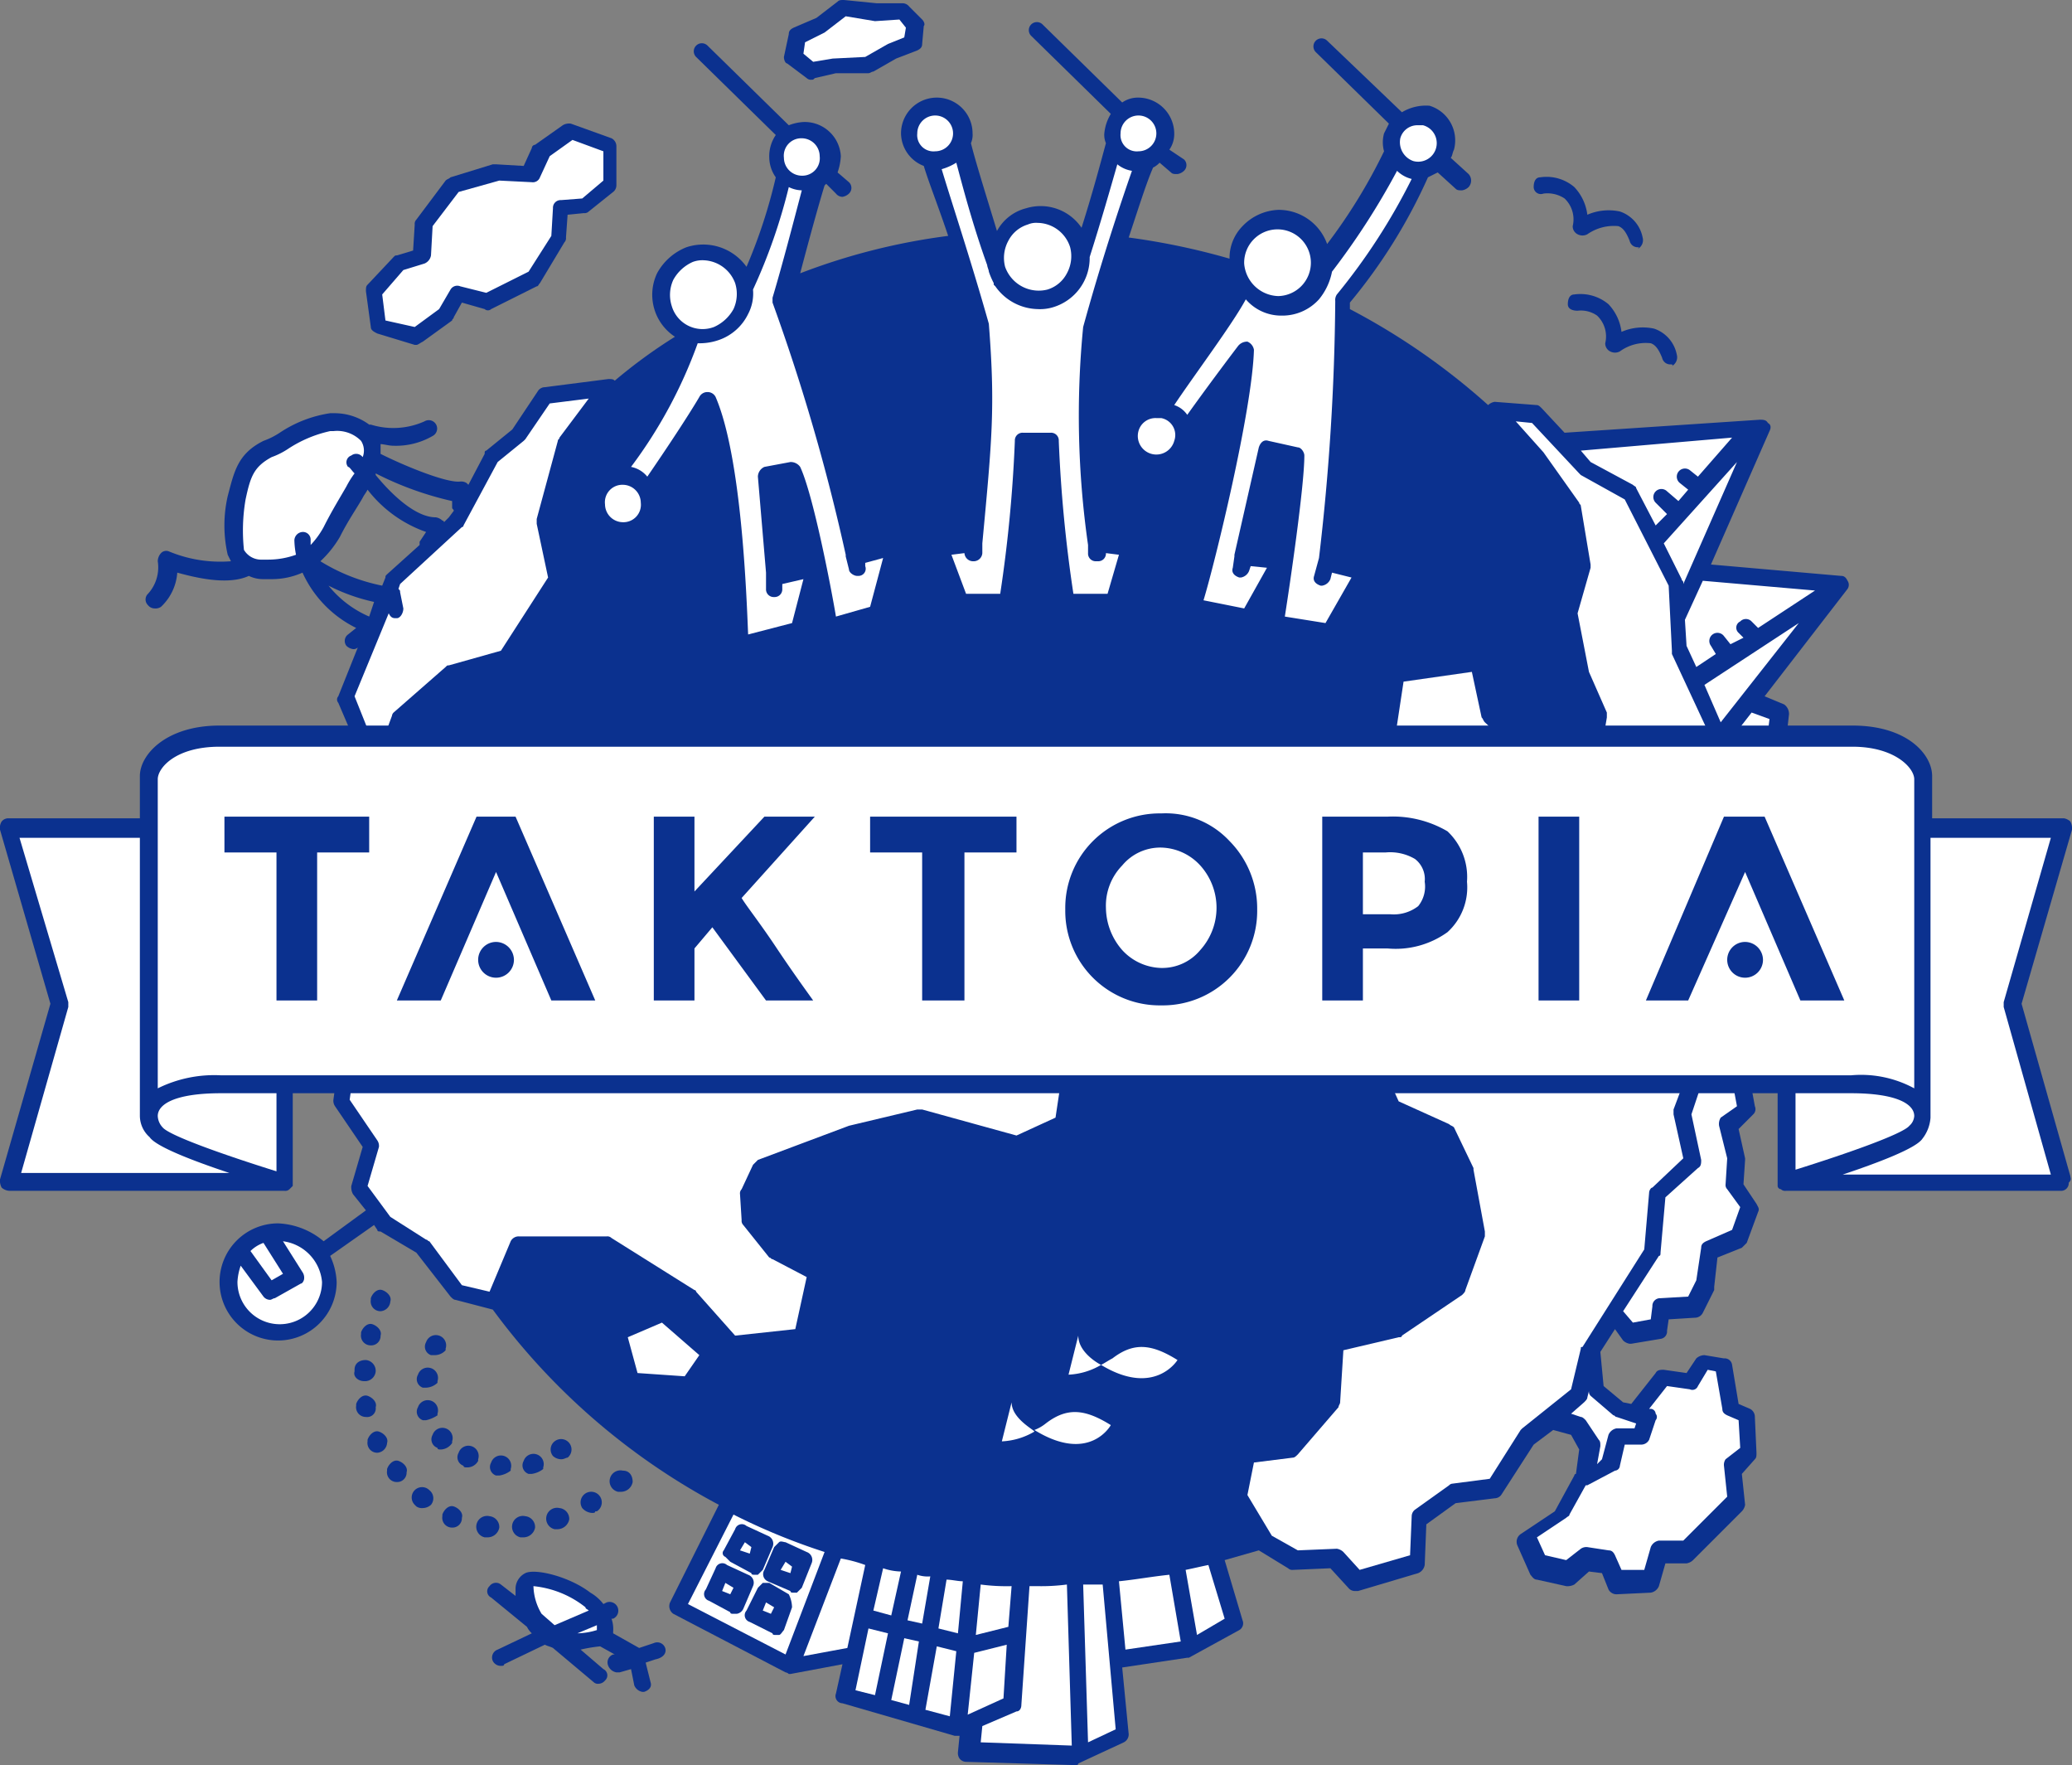 <svg xmlns="http://www.w3.org/2000/svg" width="127.4" height="108.5"><rect width="100%" height="100%" fill="#808080" stroke="none"/><path d="M113.6 35.7c-.1-.2-.2-.3-.4-.3l-8-.7 3.6-8.2c.1-.2.1-.4-.1-.5-.1-.2-.3-.2-.5-.2l-12 .8-1.4-1.5c-.1-.1-.2-.2-.3-.2l-2.6-.2a.758.758 0 00-.4.2A41.65 41.65 0 0083 19v-.4a33.145 33.145 0 004.8-7.7l.6-.3 1.1 1c.1.1.2.1.4.1a.758.758 0 00.4-.2.6.6 0 000-.8l-1.1-1c.1-.1.1-.3.2-.5a2.225 2.225 0 00-1.5-2.7 2.861 2.861 0 00-1.7.4l-4.6-4.4a.495.495 0 00-.7.7l4.5 4.4-.3.6a2.054 2.054 0 000 1.1 33.557 33.557 0 01-3.5 5.7 3.162 3.162 0 00-3-2.1 3.212 3.212 0 00-2.2 1 2.792 2.792 0 00-.8 2 42.64 42.64 0 00-6.2-1.3c.6-1.8 1.1-3.4 1.5-4.3a1.38 1.38 0 00.4-.3l.7.6c.1.1.2.1.4.1a.758.758 0 00.4-.2.483.483 0 000-.7l-.9-.6a1.689 1.689 0 00.3-1A2.22 2.22 0 0070 6a1.689 1.689 0 00-1 .3l-4.9-4.8a.495.495 0 00-.7.7L68.3 7a2.843 2.843 0 00-.4 1.2 1.268 1.268 0 00.1.6c-.3 1.1-.8 3-1.5 5.2a3.037 3.037 0 00-3.4-1.2 2.827 2.827 0 00-1.8 1.4c-.7-2.3-1.3-4.2-1.6-5.4a1.268 1.268 0 00.1-.6 2.2 2.2 0 00-4.4 0 2.175 2.175 0 001.4 2c.3 1 .9 2.5 1.5 4.3a39.18 39.18 0 00-9.1 2.3c.5-1.9 1.1-4.1 1.5-5.4l.1-.1.6.6a.52.52 0 00.4.2.758.758 0 00.4-.2.483.483 0 000-.7l-.7-.6a3.553 3.553 0 00.2-1 2.225 2.225 0 00-2.3-2.1 2.92 2.92 0 00-.9.2l-5-4.9a.495.495 0 00-.7.7l4.9 4.8a2.3 2.3 0 00-.4 1.4 2.144 2.144 0 00.4 1.2 32.274 32.274 0 01-1.8 5.5 3.274 3.274 0 00-3.7-1.2 3.529 3.529 0 00-1.8 1.6 3.085 3.085 0 001.1 3.9 31.755 31.755 0 00-3.7 2.7c-.1-.1-.2-.1-.4-.1l-3.9.5a.52.52 0 00-.4.2l-1.6 2.4-1.6 1.3c-.1 0-.1.1-.1.2l-1 1.9-.1-.1a.6.6 0 00-.4-.1c-.8.1-3.3-.9-4.9-1.7v-.6c.2 0 .5.1.8.1a4.5 4.5 0 002.4-.6.515.515 0 10-.5-.9 4.683 4.683 0 01-3.3.2h-.1a3.606 3.606 0 00-2.2-.7h-.2a7.588 7.588 0 00-3.1 1.2 4.671 4.671 0 01-1 .5c-1.6.8-1.8 1.9-2.2 3.4a8.115 8.115 0 000 3.6l.2.4a8.225 8.225 0 01-3.8-.6.44.44 0 00-.5.1.764.764 0 00-.2.5 2.411 2.411 0 01-.6 2 .483.483 0 000 .7.52.52 0 00.4.2.6.6 0 00.4-.1 3.191 3.191 0 001-2.1c1.1.3 3.1.8 4.4.2a2 2 0 00.9.2h.5a4.638 4.638 0 001.9-.4 7.033 7.033 0 003.3 3.4l-.5.4a.494.494 0 00-.1.7.758.758 0 00.4.2.367.367 0 00.3-.1l-1.2 3a.3.3 0 000 .4l.9 2.1-.5 3.2v.3l.7 1.6a.55.55 0 00.5.3 22.752 22.752 0 00-.2 2.6.55.55 0 00-.5.3l-1.1 2.7v.3l.8 4.4-.9 6.6a.6.6 0 00.1.4l1.7 2.5-.7 2.4a.9.9 0 00.1.5l.8 1-2.6 1.9a4.639 4.639 0 00-2.8-1.1 3.6 3.6 0 103.6 3.6 4.193 4.193 0 00-.4-1.6l2.7-1.9.2.3c0 .1.1.1.2.1l2.2 1.3 2.1 2.7c.1.1.2.2.3.2l2.3.6a41.158 41.158 0 0013.9 12l-3 6a.574.574 0 00.2.7l6.9 3.6a.349.349 0 01.2.1h.1l3.2-.6-.4 1.8a.441.441 0 00.4.6l6.9 2h.3l-.1 1a.6.6 0 00.1.4.52.52 0 00.4.2l6.7.2c.1 0 .2 0 .2-.1l2.8-1.3a.55.55 0 00.3-.5l-.4-4.1 4-.6h.1l3.1-1.7a.481.481 0 00.2-.6l-1.1-3.7 2.1-.6 1.8 1.1a.367.367 0 00.3.1l2.3-.1 1.1 1.2a.52.52 0 00.4.2h.2l3.7-1.1a.664.664 0 00.4-.5l.1-2.5 1.8-1.3 2.4-.3a.52.52 0 00.4-.2l2-3.1 1.2-.9 1.1.3.5.9-.2 1.5a.1.1 0 00-.1.1l-1.2 2.2-2.1 1.4a.574.574 0 00-.2.7l.8 1.8c.1.1.2.3.4.3l1.8.4a.9.9 0 00.5-.1l.9-.8.8.1.4 1a.55.55 0 00.5.3l2.1-.1a.664.664 0 00.5-.4l.4-1.4h1.3a.758.758 0 00.4-.2l3-3a.758.758 0 00.2-.4l-.2-1.9.8-.9c.1-.1.1-.2.1-.4l-.1-2.2a.55.55 0 00-.3-.5l-.7-.3-.4-2.4a.458.458 0 00-.5-.4l-1.2-.2a.764.764 0 00-.5.2l-.6.9-1.4-.2c-.2 0-.4 0-.5.2l-1.5 1.9-.5-.1-1.2-1-.2-2.1.9-1.4.5.7a.758.758 0 00.4.2h.1l1.8-.3a.458.458 0 00.4-.5l.1-.7 1.6-.1a.55.55 0 00.5-.3l.7-1.4v-.2l.2-1.8 1.5-.6.3-.3.7-1.9c.1-.2 0-.3-.1-.5l-.8-1.2.1-1.5v-.1l-.4-1.8.9-.9a.44.44 0 00.1-.5l-.4-2.2a.43.43 0 00-.4-.4l-2.4-.7.1-.8 2-3.5a.367.367 0 00.1-.3l-.1-1.1.9-1 1.1-1.4a.749.749 0 00.1-.5l-.6-1.7.9-.5a.55.55 0 00.3-.5l-.1-2a.367.367 0 00-.1-.3l-.7-.9 1.6-1.1a.758.758 0 00.2-.4v-2.1a.367.367 0 00-.1-.3l-.5-.6.2-1.8a.713.713 0 00-.3-.6l-1.2-.5 5.1-6.6a.446.446 0 000-.5zm-90.9 2.2a6.537 6.537 0 01-2.5-1.9 11.565 11.565 0 002.8 1zm3.1-4.6v.2l-2 1.8c-.1.1-.1.1-.1.2l-.2.5a11.513 11.513 0 01-3.8-1.5 6.544 6.544 0 001.2-1.5c.5-1 1-1.7 1.4-2.4.1-.2.2-.3.3-.5a7.8 7.8 0 003.6 2.6zm1.8-1.5l-.3.3a.1.1 0 00-.1-.1.758.758 0 00-.4-.2c-1.3 0-2.8-1.5-3.7-2.6v-.1a19.957 19.957 0 004.7 1.7v.4c0 .1.1.1.1.2z" fill="#0b318f"/><path d="M49.9 4.9a.367.367 0 01-.3-.1l-1.2-.9c-.1 0-.2-.2-.2-.4l.3-1.4c0-.2.1-.3.3-.4l1.4-.6 1.3-1c.1-.1.2-.1.4-.1l2 .2h1.6a.52.52 0 01.4.2l.8.8c.1.1.2.3.1.4l-.1 1.1c0 .2-.1.3-.3.4l-1.3.5-1.4.8c-.1 0-.2.1-.3.1h-2l-1.3.3c-.1.1-.1.1-.2.1zm50.8 10.3a.51.51 0 01-.5-.4c-.2-.5-.4-.8-.7-.9a2.851 2.851 0 00-1.9.5.637.637 0 01-.6 0 .55.55 0 01-.3-.5 1.772 1.772 0 00-.5-1.7 1.9 1.9 0 00-1.3-.3.441.441 0 01-.6-.4c0-.3.1-.6.4-.6a2.627 2.627 0 012.1.6 3.013 3.013 0 01.8 1.7 3.29 3.29 0 012-.2 2.105 2.105 0 011.4 1.6.61.61 0 01-.3.7c.1-.1.1-.1 0-.1zm2 7.2a.51.51 0 01-.5-.4c-.2-.5-.4-.8-.7-.9a2.7 2.7 0 00-1.9.5.637.637 0 01-.6 0 .55.55 0 01-.3-.5 1.772 1.772 0 00-.5-1.7 1.737 1.737 0 00-1.2-.3c-.3 0-.6-.1-.6-.4s.1-.6.4-.6a2.689 2.689 0 012.1.6 3.013 3.013 0 01.8 1.7 3.29 3.29 0 012-.2 2.105 2.105 0 011.4 1.6.61.61 0 01-.3.7c.1-.1 0-.1-.1-.1zm-77.1-1.2h-.1l-2.3-.7c-.2-.1-.4-.2-.4-.4l-.3-2.2c0-.2 0-.3.1-.4l1.6-1.7c.1-.1.1-.1.2-.1l1-.3.1-1.6a.367.367 0 01.1-.3l1.8-2.4c.1-.1.2-.1.3-.2l2.6-.8h.2l1.7.1.5-1.1a.215.215 0 01.2-.2l1.7-1.2a.749.749 0 01.5-.1l2.5.9a.55.55 0 01.3.5v2.4a.52.52 0 01-.2.4L36.2 13a.367.367 0 01-.3.1l-1 .1-.1 1.4a.367.367 0 01-.1.3l-1.5 2.5c-.1.1-.1.2-.2.2L30.2 19a.3.3 0 01-.4 0l-1.4-.4-.5.9c0 .1-.1.1-.1.2L26 21c-.2.1-.3.2-.4.2zm15.3 80.1a.517.517 0 00-.7-.3l-.9.3-1.6-.9v-.1a1.95 1.95 0 00-.1-.8h.1a.539.539 0 00-.4-1l-.2.1a2.7 2.7 0 00-.8-.7c-1.3-1-3.4-1.5-4-1.2a1.09 1.09 0 00-.6.9v.5l-.9-.7a.483.483 0 00-.7.1.423.423 0 00.1.7l2.2 1.8a1.38 1.38 0 00.3.4l-2.1 1a.517.517 0 00-.3.7.55.55 0 00.5.3c.1 0 .2 0 .2-.1l2.5-1.2c.2.1.3.1.5.2l2.5 2.1a.367.367 0 00.3.1.52.52 0 00.4-.2.423.423 0 00-.1-.7l-1.4-1.2a9.642 9.642 0 011.2-.2l.9.5h-.1a.517.517 0 00-.3.7.664.664 0 00.5.4h.2l.7-.2.2 1a.664.664 0 00.5.4h.1c.3-.1.5-.3.4-.6l-.3-1.2.6-.2c.5-.1.7-.4.6-.7zM30 94.5h-.2a.667.667 0 01.3-1.3.669.669 0 01.6.7.73.73 0 01-.7.6zm6.4-1.5a.864.864 0 01-.6-.3.652.652 0 11.9.2h-.1c0 .1-.1.1-.2.1zM26 92.7a.6.6 0 01-.4-.1l-.1-.1a.636.636 0 11.9-.9.633.633 0 01.1.9.764.764 0 01-.5.2zm-3.6-7.8c-.4 0-.7-.3-.6-.6v-.1c0-.4.3-.6.7-.6a.669.669 0 01.6.7.661.661 0 01-.7.6zm1-4.3a.6.6 0 01-.6-.7v-.1c.1-.3.4-.6.7-.5s.6.4.5.7a.645.645 0 01-.6.6zm3.3 2.7h-.2a.553.553 0 01-.3-.8.632.632 0 111.2.4v.1a.908.908 0 01-.7.3zm7.8 6.4a.764.764 0 01-.5-.2.633.633 0 01.1-.9.64.64 0 01.8 1c-.1 0-.2.1-.4.1zm-11.7-7a.6.6 0 01-.6-.7v-.1c.1-.3.4-.6.7-.5s.6.4.5.7a.576.576 0 01-.6.6zm-.3 4.4a.6.6 0 01-.6-.7v-.1c.1-.3.4-.6.7-.5s.6.4.5.7a.53.53 0 01-.6.6zm.7 2.2a.6.6 0 01-.6-.7v-.1c.1-.3.4-.6.7-.5s.6.4.5.7a.645.645 0 01-.6.6zm1.2 1.8a.6.6 0 01-.6-.7v-.1c.1-.3.4-.6.7-.5s.6.4.5.7a.576.576 0 01-.6.6zm3.4 2.8a.6.6 0 01-.6-.7v-.1c.1-.3.4-.6.7-.5s.6.4.5.7a.576.576 0 01-.6.6zm4.4.6H32a.667.667 0 01.3-1.3.669.669 0 01.6.7.73.73 0 01-.7.6zm2.1-.5h-.2a.667.667 0 01.3-1.3.669.669 0 01.6.7.749.749 0 01-.7.6zm3.9-2.3H38a.667.667 0 01.3-1.3c.4 0 .6.3.6.7a.73.73 0 01-.7.6zm-12-6.4H26a.553.553 0 01-.3-.8.632.632 0 111.2.4v.1a1.08 1.08 0 01-.7.3zm0 2H26a.553.553 0 01-.3-.8.632.632 0 111.2.4v.1a2.117 2.117 0 01-.7.3zm.9 1.8c-.1 0-.2 0-.2-.1a.553.553 0 01-.3-.8.632.632 0 111.2.4v.1a.867.867 0 01-.7.4zm1.6 1.1c-.1 0-.2 0-.2-.1a.553.553 0 01-.3-.8.632.632 0 111.2.4v.1a.755.755 0 01-.7.4zm2 .5h-.2a.553.553 0 01-.3-.8.632.632 0 111.2.4v.1a1.493 1.493 0 01-.7.3zm2-.1h-.2a.553.553 0 01-.3-.8.632.632 0 111.2.4v.1a1.493 1.493 0 01-.7.3z" fill="#0b318f"/><path d="M51.2 3.6l2-.1 1.4-.8 1-.4.1-.6-.4-.5-1.5.1L52 1l-1.3 1-1.2.6-.1.7.6.5zM25.5 20.1L27 19l.7-1.2a.481.481 0 01.6-.2l1.6.4 2.6-1.3 1.4-2.2.1-1.7a.472.472 0 01.5-.5l1.3-.1 1.3-1.1V9.3l-1.9-.7-1.4 1-.6 1.3a.462.462 0 01-.5.3l-2-.1-2.5.7-1.6 2.1-.1 1.8a.664.664 0 01-.4.5l-1.3.4-1.3 1.5.2 1.6zm12.8 12a1.073 1.073 0 001.1-1.2 1.11 1.11 0 00-1.1-1.1 1.073 1.073 0 00-1.1 1.2 1.11 1.11 0 001.1 1.1zm11-21.3a1.073 1.073 0 001.1-1.2 1.11 1.11 0 00-1.1-1.1 1.073 1.073 0 00-1.1 1.2 1.11 1.11 0 001.1 1.1zm-5.4 9.3a2.545 2.545 0 001.2-1.1 2.22 2.22 0 00.1-1.6 2.149 2.149 0 00-1.9-1.4 1.7 1.7 0 00-.7.1 2.545 2.545 0 00-1.2 1.1 2.22 2.22 0 00-.1 1.6 1.976 1.976 0 002.6 1.3z" fill="#fff"/><path d="M43 24.4a.55.55 0 01.5-.3.55.55 0 01.5.3c1.6 3.7 1.9 12.2 2 14.6l2.7-.7.7-2.7-1.3.3v.3a.472.472 0 01-.5.5.472.472 0 01-.5-.5v-1l-.5-5.9a.675.675 0 01.4-.6l1.6-.3a.713.713 0 01.6.3c.8 1.7 1.9 7.4 2.2 9.2l2.1-.6.8-3-1.1.3v.2a.441.441 0 01-.4.6h-.1c-.2 0-.5-.2-.5-.4l-.2-.8v-.1a123.545 123.545 0 00-4.5-15.5v-.3c.6-2 1.3-4.7 1.8-6.6a1.884 1.884 0 01-.8-.2 34.382 34.382 0 01-2.2 6.3 2.7 2.7 0 01-.3 1.5 3.143 3.143 0 01-1.8 1.6 3.6 3.6 0 01-1.1.2h-.2a29.027 29.027 0 01-4.1 7.6 1.7 1.7 0 011 .6c2.4-3.5 3.2-4.9 3.2-4.9zm21.4-6.6a2 2 0 001.2-1 2.193 2.193 0 00.2-1.6 2.131 2.131 0 00-2-1.5 1.268 1.268 0 00-.6.1 2 2 0 00-1.2 1 2.193 2.193 0 00-.2 1.6 2.192 2.192 0 002.6 1.4zm-6.9-8.5a1.1 1.1 0 10-1.1-1.1 1 1 0 001.1 1.1zm12.5 0a1.1 1.1 0 10-1.1-1.1A1 1 0 0070 9.3zm8.6 8.9a2.051 2.051 0 10-2.1-2 2.165 2.165 0 002.1 2zm-7.2 7.5h-.3a1.084 1.084 0 00-1.1.8 1.14 1.14 0 002.2.6 1.058 1.058 0 00-.8-1.4z" fill="#fff"/><path d="M76.9 34.8l-.1.3a.664.664 0 01-.5.4h-.1c-.3-.1-.5-.3-.4-.6l.1-.7v-.1l1.5-6.6c.1-.3.3-.5.6-.4l1.8.4c.2 0 .4.3.4.5 0 1.9-.9 8-1.2 9.9l2.5.4 1.6-2.8-1.2-.3-.1.4a.664.664 0 01-.5.4h-.1c-.3-.1-.5-.3-.4-.6l.3-1.1a142.609 142.609 0 001-15.8.6.6 0 01.1-.4 37.7 37.7 0 004.6-7.1 1.934 1.934 0 01-.9-.5 44.973 44.973 0 01-4 6.2 3.805 3.805 0 01-.8 1.7 3.029 3.029 0 01-2.2 1h-.1a2.865 2.865 0 01-2.2-1c-.8 1.5-3.2 4.7-4.4 6.5a1.555 1.555 0 01.8.6c1.5-2.1 3.1-4.2 3.1-4.2a.713.713 0 01.6-.3.664.664 0 01.4.5c-.1 3.7-2.4 13.1-3.1 15.4l2.5.5 1.4-2.5zm10-24.9a1.14 1.14 0 10.6-2.2h-.3a1.084 1.084 0 00-1.1.8 1.226 1.226 0 00.8 1.4zM34.3 27.1c0-.1.1-.1.1-.2l1.8-2.4-2.4.3-1.5 2.2-.1.1-1.6 1.3-2.1 3.9a.1.1 0 01-.1.1l-3.8 3.5-.1.3c.1.1.1.1.1.2l.2 1c0 .3-.2.6-.4.6h-.1c-.2 0-.3-.1-.4-.3l-2.1 5.1.8 2v.3l-.3 3.2.1.3 1.7-4.6a.349.349 0 01.1-.2l3.2-2.8c.1-.1.1-.1.2-.1l3.2-.9 2.9-4.5-.7-3.3v-.3zm-12.9 1.6a.443.443 0 01.2-.7.494.494 0 01.7.1 1.1 1.1 0 00-.1-1 2.059 2.059 0 00-1.7-.6h-.2a7.677 7.677 0 00-2.6 1.1 4.671 4.671 0 01-1 .5c-1.1.6-1.3 1.2-1.6 2.6a11.246 11.246 0 00-.1 3.1 1.225 1.225 0 001.1.6h.4a5.079 5.079 0 001.7-.3 5.1 5.1 0 01-.1-.9.536.536 0 01.5-.5.472.472 0 01.5.5v.3a5.223 5.223 0 00.8-1.1c.5-1 1-1.8 1.4-2.5a5.582 5.582 0 01.5-.8c-.2-.2-.3-.4-.4-.4zm21.4 50.7l2.4 2.7 3.7-.4.7-3.2-2.1-1.1c-.1 0-.1-.1-.2-.1l-1.6-2a.367.367 0 01-.1-.3l-.1-1.6a.367.367 0 01.1-.3l.7-1.5.3-.3 5.6-2.1 4.2-1h.3l5.8 1.6 2.4-1.1.3-2-2.2-1.9a.764.764 0 01-.2-.5l.6-3.9c0-.1.1-.2.1-.3l2.9-3.4.2-4.7-1.6-.9-1.6 2.1c0 .1-.1.1-.2.1a12.513 12.513 0 01-3.4 1.6 10.434 10.434 0 01-2.5-.8.215.215 0 01-.2-.2l-2.7-4-3.5-.9-.9 2.4-.3.3-5.2 2.2a.454.454 0 01-.5 0l-2.3-1.4-3.5 3.6 1.7 3.2 1.2 4.2a.6.6 0 01-.1.4l-1.2 1.9c-.1.1-.2.2-.3.2l-2 .7h-.3l-1.8-.5-4.4-1c-.1 0-.3-.1-.3-.2l-3-4.8-2.7-.4c-.2 0-.3-.1-.4-.3l-2.4-4.4-.6 1.5.8 4.3v.2l-.9 6.5 1.7 2.5a.6.6 0 01.1.4l-.7 2.4 1.4 1.9 2.2 1.4c.1 0 .1.1.2.1l2 2.7 1.7.4 1.3-3.1a.55.55 0 01.5-.3h5.4a.367.367 0 01.3.1l5.1 3.2a.1.1 0 01.1.1zm54.4 3.5c0-.1 0-.1.1-.1l3.8-6 .3-3.5c0-.1.1-.3.2-.3l1.9-1.8-.6-2.7v-.3l.6-1.6.3-2.9c0-.1 0-.2.1-.2l2-3.4-.7-6.4-1.1-3.5v-.3l1.4-3.9-2.7-5.8V40l-.2-4-2.7-5.3-2.7-1.5-.1-.1-2.9-3.1-1-.1 1.7 1.9 2.2 3.1c0 .1.1.1.1.2l.6 3.6v.2l-.8 2.8.7 3.6 1.1 2.5v.3l-.3 1.8c0 .1-.1.2-.2.3l-2.2 2.1a.483.483 0 01-.7 0l-2.2-2.1-1.9-1.8c-.1-.1-.1-.2-.2-.3l-.6-2.8-4.2.6-.5 3.3 2.4 3.6a.367.367 0 01.1.3l-.5 8v.2l-3.2 7.3 1.4 3.1 3.1 1.4c.1.1.2.1.3.2l1.2 2.5v.1l.7 3.8v.3l-1.2 3.3c0 .1-.1.2-.2.3l-3.7 2.5c0 .1-.1.1-.2.1l-3.4.8-.2 3.2c0 .1-.1.2-.1.3l-2.5 2.9c-.1.1-.2.2-.3.2l-2.4.3-.4 2 1.5 2.5 1.6.9 2.4-.1a.758.758 0 01.4.2l1 1.1 3.1-.9.1-2.4a.52.52 0 01.2-.4l2.1-1.5a.31.31 0 01.2-.1l2.3-.3 1.9-3 .1-.1 3-2.4zm6.2-47.3c0 .1.1.1.1.2v.1l3.3-7.5-4.5 5zm-3-5.8c.1.1.2.1.2.2l1.2 2.3.7-.7-.7-.7a.495.495 0 01.7-.7l.7.6.6-.7-.5-.4a.5.5 0 01.6-.8l.5.4 2.1-2.4-9.3.8.6.7zm5.4 14.6l4.8-6.1-5.8 3.8zm1.9-6.2l.4.4 3.5-2.3-6.9-.6-1.1 2.4.1 1.6.6 1.3 1.2-.8-.3-.5a.5.5 0 11.8-.6l.4.5.8-.4-.3-.3a.423.423 0 01.1-.7.483.483 0 01.7 0z" fill="#fff"/><path d="M106.8 68l-.3-1.6-1.9-.6-.1 1.1v.1l-.5 1.5.6 2.8c0 .2 0 .4-.2.5l-2 1.8-.3 3.4c0 .1 0 .2-.1.2l-2.2 3.4.6.7 1.1-.2.1-.8a.472.472 0 01.5-.5l1.7-.1.5-1 .3-2c0-.2.1-.3.3-.4l1.6-.7.5-1.4-.8-1.1a.367.367 0 01-.1-.3l.1-1.6-.5-2a.749.749 0 01.1-.5zm1.8-22.2l.2-1.6-1.1-.4-1.4 1.8.1.3a.3.3 0 010 .4l-1.4 3.9 1.1 3.4.5 4.1.3-.3.9-1.1-.6-1.8a.481.481 0 01.2-.6l1-.6-.1-1.5-1-1.2a.6.6 0 01-.1-.4.758.758 0 01.2-.4l1.9-1.2V47l-.5-.6a.988.988 0 01-.2-.6zM107 89l-.1-1.7-.7-.3c-.2-.1-.3-.2-.3-.4l-.4-2.3-.5-.1-.6 1a.365.365 0 01-.5.2l-1.4-.2-1.1 1.4h.1a.319.319 0 01.3.3.3.3 0 010 .4l-.4 1.2a.55.55 0 01-.5.3h-1l-.3 1.3a.319.319 0 01-.3.3l-1.7.9h-.1l-1 1.8c0 .1-.1.1-.2.2l-1.8 1.2.5 1.1 1.3.3.9-.7a.6.6 0 01.4-.1l1.3.2c.2 0 .3.1.4.3l.4.9h1.4l.4-1.4a.664.664 0 01.5-.4h1.5l2.7-2.7-.2-1.9a.6.6 0 01.1-.4z" fill="#fff"/><path d="M98.5 89.7l.4-1.5a.664.664 0 01.5-.4h1.1l.1-.3-1.2-.4c-.1 0-.1-.1-.2-.1l-1.4-1.2a.367.367 0 01-.1-.3l-.1.4c0 .1-.1.2-.2.3l-.8.7.6.2c.1 0 .2.1.3.2l.8 1.2c.1.1.1.2.1.4l-.2 1.1zM17.4 78.3l-1.2-1.9a2.177 2.177 0 00-.8.5l1.3 1.8z" fill="#fff"/><path d="M17.4 76.3l1.2 1.9a.6.6 0 01.1.4c0 .1-.1.3-.2.3l-1.6.9c-.1 0-.2.1-.3.1a.52.52 0 01-.4-.2l-1.4-1.9a3.553 3.553 0 00-.2 1 2.6 2.6 0 005.2 0 2.765 2.765 0 00-2.4-2.5zm27.7 16.8l-2.8 5.5 6 3.1 2.4-6.3a38.78 38.78 0 01-5.6-2.3zm-.6 2.2l.7-1.3a.43.43 0 01.7-.2l1.3.6a.517.517 0 01.3.7l-.6 1.4-.3.3h-.2c-.1 0-.2 0-.2-.1l-1.3-.7-.3-.3a.247.247 0 01-.1-.4zm.8 3.9h-.2c-.1 0-.2 0-.2-.1l-1.3-.7a.43.43 0 01-.2-.7l.6-1.3a.43.43 0 01.7-.2l1.3.6a.517.517 0 01.3.7l-.6 1.4a.536.536 0 01-.4.3zm3.4-.4l-.5 1.4c-.1.1-.2.3-.3.3h-.2c-.1 0-.2 0-.2-.1l-1.4-.7a.43.43 0 01-.2-.7l.7-1.4.3-.3h.4l1.2.7a1.884 1.884 0 01.2.8zm.6-1.2l-.3.3h-.2c-.1 0-.2 0-.2-.1l-1.4-.6a.482.482 0 01-.2-.7l.6-1.4.3-.3c.1-.1.3 0 .4 0l1.3.6a.517.517 0 01.3.7z" fill="#fff"/><path d="M44.4 97.8l.5.2.2-.4-.5-.3zm2.5 1.2l.5.2.2-.4-.5-.3zm-.7-3.9l-.4-.3-.3.5.6.2zm1.8 1.4l.6.2.1-.4-.4-.3zm14.2 1a12.1 12.1 0 01-1.9-.1l-.3 3.1 2-.5zm-10.5-1.7l-2.3 6 2.7-.5 1.1-5.1a8.331 8.331 0 00-1.5-.4zm.9 8.1l1.2.3.8-3.8-1.2-.3zm1.7-7.5l-.6 2.6 1.1.3.6-2.7a3.6 3.6 0 01-1.1-.2zm.5 8.1l1.1.3.6-3.9-.9-.2zm1.6-7.7l-.6 2.8.9.2.5-2.9a1.949 1.949 0 01-.8-.1zm.5 8.3l1.5.4.4-4-1.2-.3zm.8-5l1.2.3.3-3.2c-.3 0-.7-.1-1-.1zm4.2 1l-2 .5-.4 3.8 2.2-1z" fill="#fff"/><path d="M63.8 97.5h-.5l-.5 7.3c0 .2-.1.4-.3.4l-2.1.9-.1 1 5.6.2-.3-9.9a12.134 12.134 0 01-1.8.1zm2.8-.1l.3 9.7 1.7-.8-.8-8.9zm2.2-.2l.4 4.2 3.4-.5-.7-4.1c-1 .1-2.1.3-3.1.4zm4.1-.7l.7 4 1.7-1-1-3.3c-.5.1-.9.2-1.4.3zM36 98.8a6.1 6.1 0 00-3.2-1.3 3.458 3.458 0 00.5 1.7l.8.7 2.1-.9c-.1-.1-.2-.1-.2-.2zm-.5 1.6a4.3 4.3 0 001.2-.2v-.3zm5.2-19.1l-2.1.9.6 2.2 2.9.2.9-1.3zm20.1-61.4c.4 5.1.2 7.1-.4 13.5v.6a.536.536 0 01-.5.5h-.1a.536.536 0 01-.5-.5l-.8.1.9 2.4h2.1a85.167 85.167 0 00.9-9.4.472.472 0 01.5-.5h1.7a.472.472 0 01.5.5 85.165 85.165 0 00.9 9.4h2.1l.7-2.4-.8-.1a.472.472 0 01-.5.5h-.1a.472.472 0 01-.5-.5v-.5a55.963 55.963 0 01-.3-13.4c1.1-4 2.3-7.6 3-9.6a1.884 1.884 0 01-.9-.4c-.4 1.4-1 3.5-1.7 5.7a3.158 3.158 0 01-2.3 3.1 2.769 2.769 0 01-.9.1 3.263 3.263 0 01-2.6-1.4l-.1-.1v-.1a4.875 4.875 0 01-.3-.7c0-.1-.1-.3-.1-.4-.9-2.5-1.5-4.8-1.9-6.3a3.552 3.552 0 01-.9.4c.6 2 1.8 5.6 2.9 9.5zm6.9 64c3.3 2 4.7-.3 4.7-.3-1.6-1-2.7-1.1-4-.1-.2.1-.5.3-.7.4zm-1.4-1.8l-.6 2.4a4.3 4.3 0 002-.6s-1.4-.7-1.4-1.8zm2 5.5c-1.6-1-2.7-1.1-4-.1a2.507 2.507 0 01-.7.4c3.4 2.1 4.7-.3 4.7-.3zm-6.1-1.4l-.6 2.4a4.3 4.3 0 002-.6c0-.1-1.4-.8-1.4-1.8z" fill="#fff"/><path d="M127.3 72.3l-3-10.6 3.1-10.7a.9.9 0 00-.1-.5.758.758 0 00-.4-.2h-8.1v-2.6c0-1.3-1.5-3.1-4.9-3.1H13.5c-3.3 0-4.9 1.8-4.9 3.1v2.6H.5a.52.52 0 00-.4.2.749.749 0 00-.1.5l3.1 10.7L0 72.5a.9.9 0 00.1.5.764.764 0 00.5.2h16.9a.367.367 0 00.3-.1l.2-.2v-5.7h91.3v5.7a.215.215 0 00.2.2.367.367 0 00.3.1h16.9a.472.472 0 00.5-.5c.2-.2.1-.3.1-.4z" fill="#0b318f"/><path d="M9.7 68.6a1.08 1.08 0 00.3.7c.4.5 3.8 1.7 7 2.7v-4.8h-3.4c-2.9 0-3.9.7-3.9 1.4z" fill="#fff"/><path d="M8.6 68.6V51.5H1.2l3 10.1v.3L1.3 72.1h12.8c-2.1-.7-4.5-1.6-4.9-2.2a1.76 1.76 0 01-.6-1.3z" fill="#fff"/><path d="M113.8 66.1a6.846 6.846 0 013.9.8v-19c0-.7-1.2-2-3.8-2H13.5c-2.7 0-3.8 1.3-3.8 2v19a7.817 7.817 0 013.9-.8zm3.9 2.5c0-.7-1-1.4-3.9-1.4h-3.4v4.7c3.2-1 6.6-2.2 7-2.7a.864.864 0 00.3-.6z" fill="#fff"/><path d="M123.2 61.6l2.9-10.1h-7.4v17.2a2.355 2.355 0 01-.5 1.3c-.4.6-2.8 1.5-4.9 2.2h12.8l-2.9-10.3z" fill="#fff"/><path d="M13.8 52.4H17v9.1h2.5v-9.1h3.2v-2.2h-8.9zM47 50.2l-4.3 4.6v-4.6h-2.5v11.3h2.5v-3.2l1.1-1.3 3.3 4.5H50c-.5-.7-1.3-1.8-2.3-3.3s-1.8-2.5-2.1-3l4.5-5zm6.5 2.2h3.2v9.1h2.6v-9.1h3.2v-2.2h-9zM71.4 50a5.807 5.807 0 00-5.9 5.9 5.807 5.807 0 005.9 5.9 5.807 5.807 0 005.9-5.9 5.9 5.9 0 00-1.7-4.2 5.366 5.366 0 00-4.2-1.7zm2.4 8.4a3.043 3.043 0 01-2.4 1.1 3.36 3.36 0 01-2.4-1.1 4 4 0 01-1-2.6 3.541 3.541 0 011-2.6 3.043 3.043 0 012.4-1.1 3.36 3.36 0 012.4 1.1 3.88 3.88 0 010 5.2zm11.5-8.2h-4v11.3h2.5v-3.2h1.5a5.457 5.457 0 003.7-1 3.719 3.719 0 001.2-3.1 3.853 3.853 0 00-1.2-3.1 6.647 6.647 0 00-3.7-.9zm1.9 5.5a2.457 2.457 0 01-1.7.5h-1.7v-3.8h1.4a3.007 3.007 0 011.8.4 1.557 1.557 0 01.6 1.4 1.913 1.913 0 01-.4 1.5zm7.4-5.5h2.5v11.3h-2.5zm-65.3 0l-4.9 11.3h2.7l3.4-7.9 3.4 7.9h2.7l-4.9-11.3z" fill="#0b318f"/><path d="M30.5 57.9a1.1 1.1 0 101.1 1.1 1.11 1.11 0 00-1.1-1.1zm78-7.7H106l-4.8 11.3h2.6l3.5-7.9 3.4 7.9h2.7z" fill="#0b318f"/><path d="M107.3 57.9a1.1 1.1 0 101.1 1.1 1.11 1.11 0 00-1.1-1.1z" fill="#0b318f"/></svg>